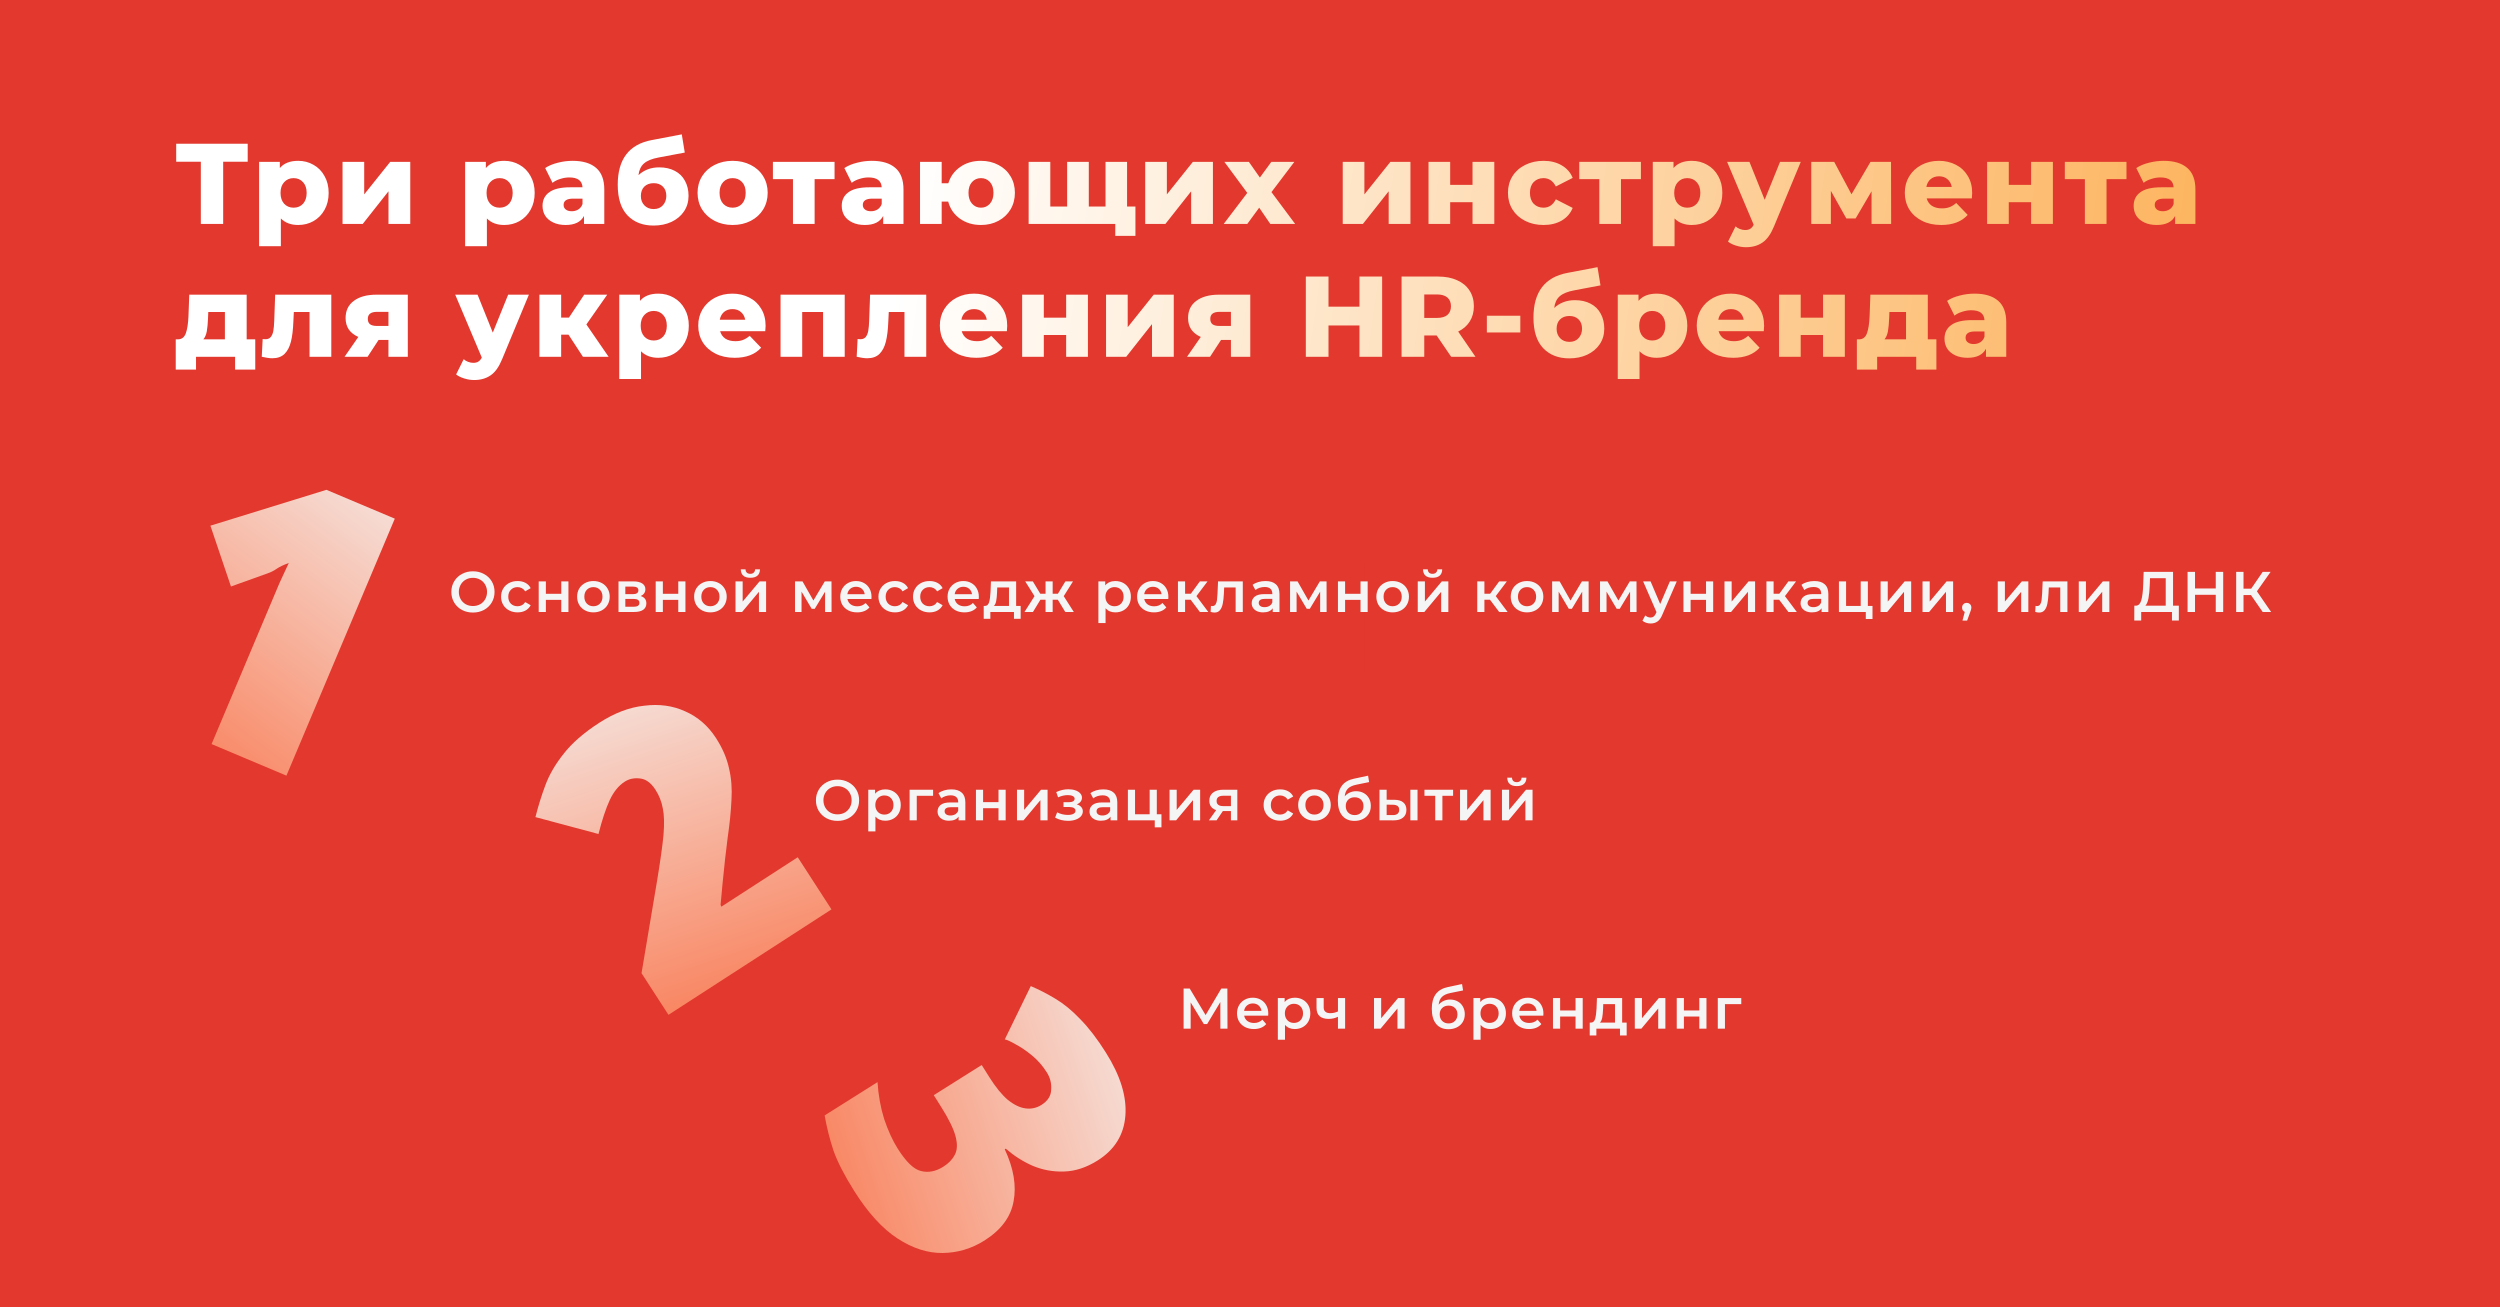 <?xml version="1.0" encoding="UTF-8"?> <svg xmlns="http://www.w3.org/2000/svg" width="960" height="502" viewBox="0 0 960 502" fill="none"><g clip-path="url(#clip0_40_223)"><rect width="960" height="502" fill="white"></rect><rect width="960" height="515" fill="#E2382D"></rect><rect width="435" height="107" transform="matrix(1 0 0 -1 525 479)" fill="#E2382D"></rect><rect x="524" y="216" width="98" height="42" fill="#E2382D"></rect><path d="M181.61 235.22C180.041 235.22 178.626 234.883 177.364 234.208C176.103 233.519 175.113 232.573 174.394 231.37C173.676 230.153 173.316 228.796 173.316 227.3C173.316 225.804 173.676 224.455 174.394 223.252C175.113 222.035 176.103 221.089 177.364 220.414C178.626 219.725 180.041 219.38 181.61 219.38C183.18 219.38 184.595 219.725 185.856 220.414C187.118 221.089 188.108 222.027 188.826 223.23C189.545 224.433 189.904 225.789 189.904 227.3C189.904 228.811 189.545 230.167 188.826 231.37C188.108 232.573 187.118 233.519 185.856 234.208C184.595 234.883 183.18 235.22 181.61 235.22ZM181.61 232.712C182.637 232.712 183.561 232.485 184.382 232.03C185.204 231.561 185.849 230.915 186.318 230.094C186.788 229.258 187.022 228.327 187.022 227.3C187.022 226.273 186.788 225.349 186.318 224.528C185.849 223.692 185.204 223.047 184.382 222.592C183.561 222.123 182.637 221.888 181.61 221.888C180.584 221.888 179.66 222.123 178.838 222.592C178.017 223.047 177.372 223.692 176.902 224.528C176.433 225.349 176.198 226.273 176.198 227.3C176.198 228.327 176.433 229.258 176.902 230.094C177.372 230.915 178.017 231.561 178.838 232.03C179.66 232.485 180.584 232.712 181.61 232.712ZM198.764 235.154C197.547 235.154 196.454 234.897 195.486 234.384C194.518 233.871 193.763 233.159 193.22 232.25C192.677 231.326 192.406 230.285 192.406 229.126C192.406 227.967 192.677 226.933 193.22 226.024C193.763 225.115 194.511 224.403 195.464 223.89C196.432 223.377 197.532 223.12 198.764 223.12C199.923 223.12 200.935 223.355 201.8 223.824C202.68 224.293 203.34 224.968 203.78 225.848L201.668 227.08C201.331 226.537 200.905 226.134 200.392 225.87C199.893 225.591 199.343 225.452 198.742 225.452C197.715 225.452 196.865 225.789 196.19 226.464C195.515 227.124 195.178 228.011 195.178 229.126C195.178 230.241 195.508 231.135 196.168 231.81C196.843 232.47 197.701 232.8 198.742 232.8C199.343 232.8 199.893 232.668 200.392 232.404C200.905 232.125 201.331 231.715 201.668 231.172L203.78 232.404C203.325 233.284 202.658 233.966 201.778 234.45C200.913 234.919 199.908 235.154 198.764 235.154ZM206.861 223.252H209.611V228.026H215.529V223.252H218.279V235H215.529V230.358H209.611V235H206.861V223.252ZM227.861 235.154C226.673 235.154 225.602 234.897 224.649 234.384C223.696 233.871 222.948 233.159 222.405 232.25C221.877 231.326 221.613 230.285 221.613 229.126C221.613 227.967 221.877 226.933 222.405 226.024C222.948 225.115 223.696 224.403 224.649 223.89C225.602 223.377 226.673 223.12 227.861 223.12C229.064 223.12 230.142 223.377 231.095 223.89C232.048 224.403 232.789 225.115 233.317 226.024C233.86 226.933 234.131 227.967 234.131 229.126C234.131 230.285 233.86 231.326 233.317 232.25C232.789 233.159 232.048 233.871 231.095 234.384C230.142 234.897 229.064 235.154 227.861 235.154ZM227.861 232.8C228.873 232.8 229.709 232.463 230.369 231.788C231.029 231.113 231.359 230.226 231.359 229.126C231.359 228.026 231.029 227.139 230.369 226.464C229.709 225.789 228.873 225.452 227.861 225.452C226.849 225.452 226.013 225.789 225.353 226.464C224.708 227.139 224.385 228.026 224.385 229.126C224.385 230.226 224.708 231.113 225.353 231.788C226.013 232.463 226.849 232.8 227.861 232.8ZM246.022 228.884C247.474 229.324 248.2 230.263 248.2 231.7C248.2 232.756 247.804 233.57 247.012 234.142C246.22 234.714 245.046 235 243.492 235H237.508V223.252H243.25C244.687 223.252 245.809 223.516 246.616 224.044C247.422 224.572 247.826 225.32 247.826 226.288C247.826 226.889 247.664 227.41 247.342 227.85C247.034 228.29 246.594 228.635 246.022 228.884ZM240.126 228.158H243.008C244.43 228.158 245.142 227.667 245.142 226.684C245.142 225.731 244.43 225.254 243.008 225.254H240.126V228.158ZM243.272 232.998C244.782 232.998 245.538 232.507 245.538 231.524C245.538 231.011 245.362 230.629 245.01 230.38C244.658 230.116 244.108 229.984 243.36 229.984H240.126V232.998H243.272ZM251.789 223.252H254.539V228.026H260.457V223.252H263.207V235H260.457V230.358H254.539V235H251.789V223.252ZM272.788 235.154C271.6 235.154 270.529 234.897 269.576 234.384C268.623 233.871 267.875 233.159 267.332 232.25C266.804 231.326 266.54 230.285 266.54 229.126C266.54 227.967 266.804 226.933 267.332 226.024C267.875 225.115 268.623 224.403 269.576 223.89C270.529 223.377 271.6 223.12 272.788 223.12C273.991 223.12 275.069 223.377 276.022 223.89C276.975 224.403 277.716 225.115 278.244 226.024C278.787 226.933 279.058 227.967 279.058 229.126C279.058 230.285 278.787 231.326 278.244 232.25C277.716 233.159 276.975 233.871 276.022 234.384C275.069 234.897 273.991 235.154 272.788 235.154ZM272.788 232.8C273.8 232.8 274.636 232.463 275.296 231.788C275.956 231.113 276.286 230.226 276.286 229.126C276.286 228.026 275.956 227.139 275.296 226.464C274.636 225.789 273.8 225.452 272.788 225.452C271.776 225.452 270.94 225.789 270.28 226.464C269.635 227.139 269.312 228.026 269.312 229.126C269.312 230.226 269.635 231.113 270.28 231.788C270.94 232.463 271.776 232.8 272.788 232.8ZM282.435 223.252H285.185V230.996L291.675 223.252H294.183V235H291.433V227.256L284.965 235H282.435V223.252ZM288.133 221.866C286.945 221.866 286.035 221.595 285.405 221.052C284.789 220.495 284.473 219.688 284.459 218.632H286.285C286.299 219.16 286.461 219.578 286.769 219.886C287.091 220.194 287.539 220.348 288.111 220.348C288.668 220.348 289.108 220.194 289.431 219.886C289.768 219.578 289.944 219.16 289.959 218.632H291.829C291.814 219.688 291.491 220.495 290.861 221.052C290.23 221.595 289.321 221.866 288.133 221.866ZM316.832 235V227.212L312.872 233.768H311.684L307.79 227.19V235H305.282V223.252H308.164L312.344 230.6L316.722 223.252H319.296L319.318 235H316.832ZM334.667 229.192C334.667 229.383 334.652 229.654 334.623 230.006H325.405C325.566 230.871 325.984 231.561 326.659 232.074C327.348 232.573 328.199 232.822 329.211 232.822C330.501 232.822 331.565 232.397 332.401 231.546L333.875 233.24C333.347 233.871 332.679 234.347 331.873 234.67C331.066 234.993 330.157 235.154 329.145 235.154C327.854 235.154 326.717 234.897 325.735 234.384C324.752 233.871 323.989 233.159 323.447 232.25C322.919 231.326 322.655 230.285 322.655 229.126C322.655 227.982 322.911 226.955 323.425 226.046C323.953 225.122 324.679 224.403 325.603 223.89C326.527 223.377 327.568 223.12 328.727 223.12C329.871 223.12 330.89 223.377 331.785 223.89C332.694 224.389 333.398 225.1 333.897 226.024C334.41 226.933 334.667 227.989 334.667 229.192ZM328.727 225.32C327.847 225.32 327.099 225.584 326.483 226.112C325.881 226.625 325.515 227.315 325.383 228.18H332.049C331.931 227.329 331.572 226.64 330.971 226.112C330.369 225.584 329.621 225.32 328.727 225.32ZM343.681 235.154C342.463 235.154 341.371 234.897 340.403 234.384C339.435 233.871 338.679 233.159 338.137 232.25C337.594 231.326 337.323 230.285 337.323 229.126C337.323 227.967 337.594 226.933 338.137 226.024C338.679 225.115 339.427 224.403 340.381 223.89C341.349 223.377 342.449 223.12 343.681 223.12C344.839 223.12 345.851 223.355 346.717 223.824C347.597 224.293 348.257 224.968 348.697 225.848L346.585 227.08C346.247 226.537 345.822 226.134 345.309 225.87C344.81 225.591 344.26 225.452 343.659 225.452C342.632 225.452 341.781 225.789 341.107 226.464C340.432 227.124 340.095 228.011 340.095 229.126C340.095 230.241 340.425 231.135 341.085 231.81C341.759 232.47 342.617 232.8 343.659 232.8C344.26 232.8 344.81 232.668 345.309 232.404C345.822 232.125 346.247 231.715 346.585 231.172L348.697 232.404C348.242 233.284 347.575 233.966 346.695 234.45C345.829 234.919 344.825 235.154 343.681 235.154ZM356.952 235.154C355.735 235.154 354.642 234.897 353.674 234.384C352.706 233.871 351.951 233.159 351.408 232.25C350.865 231.326 350.594 230.285 350.594 229.126C350.594 227.967 350.865 226.933 351.408 226.024C351.951 225.115 352.699 224.403 353.652 223.89C354.62 223.377 355.72 223.12 356.952 223.12C358.111 223.12 359.123 223.355 359.988 223.824C360.868 224.293 361.528 224.968 361.968 225.848L359.856 227.08C359.519 226.537 359.093 226.134 358.58 225.87C358.081 225.591 357.531 225.452 356.93 225.452C355.903 225.452 355.053 225.789 354.378 226.464C353.703 227.124 353.366 228.011 353.366 229.126C353.366 230.241 353.696 231.135 354.356 231.81C355.031 232.47 355.889 232.8 356.93 232.8C357.531 232.8 358.081 232.668 358.58 232.404C359.093 232.125 359.519 231.715 359.856 231.172L361.968 232.404C361.513 233.284 360.846 233.966 359.966 234.45C359.101 234.919 358.096 235.154 356.952 235.154ZM375.877 229.192C375.877 229.383 375.863 229.654 375.833 230.006H366.615C366.777 230.871 367.195 231.561 367.869 232.074C368.559 232.573 369.409 232.822 370.421 232.822C371.712 232.822 372.775 232.397 373.611 231.546L375.085 233.24C374.557 233.871 373.89 234.347 373.083 234.67C372.277 234.993 371.367 235.154 370.355 235.154C369.065 235.154 367.928 234.897 366.945 234.384C365.963 233.871 365.2 233.159 364.657 232.25C364.129 231.326 363.865 230.285 363.865 229.126C363.865 227.982 364.122 226.955 364.635 226.046C365.163 225.122 365.889 224.403 366.813 223.89C367.737 223.377 368.779 223.12 369.937 223.12C371.081 223.12 372.101 223.377 372.995 223.89C373.905 224.389 374.609 225.1 375.107 226.024C375.621 226.933 375.877 227.989 375.877 229.192ZM369.937 225.32C369.057 225.32 368.309 225.584 367.693 226.112C367.092 226.625 366.725 227.315 366.593 228.18H373.259C373.142 227.329 372.783 226.64 372.181 226.112C371.58 225.584 370.832 225.32 369.937 225.32ZM391.935 232.668V237.618H389.361V235H380.297V237.618H377.745V232.668H378.295C379.043 232.639 379.549 232.162 379.813 231.238C380.091 230.299 380.275 228.979 380.363 227.278L380.517 223.252H390.197V232.668H391.935ZM382.871 227.476C382.812 228.825 382.702 229.925 382.541 230.776C382.379 231.627 382.086 232.257 381.661 232.668H387.447V225.584H382.937L382.871 227.476ZM406.205 230.292H404.225V235H401.497V230.292H399.517L396.657 235H393.401L397.251 228.928L393.687 223.252H396.613L399.473 228.004H401.497V223.252H404.225V228.004H406.227L409.109 223.252H412.035L408.471 228.928L412.343 235H409.065L406.205 230.292ZM428.299 223.12C429.443 223.12 430.462 223.369 431.357 223.868C432.266 224.367 432.977 225.071 433.491 225.98C434.004 226.889 434.261 227.938 434.261 229.126C434.261 230.314 434.004 231.37 433.491 232.294C432.977 233.203 432.266 233.907 431.357 234.406C430.462 234.905 429.443 235.154 428.299 235.154C426.715 235.154 425.461 234.626 424.537 233.57V239.268H421.787V223.252H424.405V224.792C424.859 224.235 425.417 223.817 426.077 223.538C426.751 223.259 427.492 223.12 428.299 223.12ZM427.991 232.8C429.003 232.8 429.831 232.463 430.477 231.788C431.137 231.113 431.467 230.226 431.467 229.126C431.467 228.026 431.137 227.139 430.477 226.464C429.831 225.789 429.003 225.452 427.991 225.452C427.331 225.452 426.737 225.606 426.209 225.914C425.681 226.207 425.263 226.633 424.955 227.19C424.647 227.747 424.493 228.393 424.493 229.126C424.493 229.859 424.647 230.505 424.955 231.062C425.263 231.619 425.681 232.052 426.209 232.36C426.737 232.653 427.331 232.8 427.991 232.8ZM448.658 229.192C448.658 229.383 448.643 229.654 448.614 230.006H439.396C439.557 230.871 439.975 231.561 440.65 232.074C441.339 232.573 442.19 232.822 443.202 232.822C444.492 232.822 445.556 232.397 446.392 231.546L447.866 233.24C447.338 233.871 446.67 234.347 445.864 234.67C445.057 234.993 444.148 235.154 443.136 235.154C441.845 235.154 440.708 234.897 439.726 234.384C438.743 233.871 437.98 233.159 437.438 232.25C436.91 231.326 436.646 230.285 436.646 229.126C436.646 227.982 436.902 226.955 437.416 226.046C437.944 225.122 438.67 224.403 439.594 223.89C440.518 223.377 441.559 223.12 442.718 223.12C443.862 223.12 444.881 223.377 445.776 223.89C446.685 224.389 447.389 225.1 447.888 226.024C448.401 226.933 448.658 227.989 448.658 229.192ZM442.718 225.32C441.838 225.32 441.09 225.584 440.474 226.112C439.872 226.625 439.506 227.315 439.374 228.18H446.04C445.922 227.329 445.563 226.64 444.962 226.112C444.36 225.584 443.612 225.32 442.718 225.32ZM457.21 230.292H455.076V235H452.326V223.252H455.076V228.004H457.276L460.752 223.252H463.7L459.432 228.906L463.986 235H460.752L457.21 230.292ZM477.233 223.252V235H474.483V225.584H470.083L469.973 227.916C469.9 229.471 469.753 230.776 469.533 231.832C469.328 232.873 468.968 233.702 468.455 234.318C467.956 234.919 467.267 235.22 466.387 235.22C465.976 235.22 465.47 235.139 464.869 234.978L465.001 232.668C465.206 232.712 465.382 232.734 465.529 232.734C466.086 232.734 466.504 232.514 466.783 232.074C467.062 231.619 467.238 231.084 467.311 230.468C467.399 229.837 467.472 228.943 467.531 227.784L467.729 223.252H477.233ZM485.975 223.12C487.705 223.12 489.025 223.538 489.935 224.374C490.859 225.195 491.321 226.442 491.321 228.114V235H488.725V233.57C488.387 234.083 487.903 234.479 487.273 234.758C486.657 235.022 485.909 235.154 485.029 235.154C484.149 235.154 483.379 235.007 482.719 234.714C482.059 234.406 481.545 233.988 481.179 233.46C480.827 232.917 480.651 232.309 480.651 231.634C480.651 230.578 481.039 229.735 481.817 229.104C482.609 228.459 483.848 228.136 485.535 228.136H488.571V227.96C488.571 227.139 488.321 226.508 487.823 226.068C487.339 225.628 486.613 225.408 485.645 225.408C484.985 225.408 484.332 225.511 483.687 225.716C483.056 225.921 482.521 226.207 482.081 226.574L481.003 224.572C481.619 224.103 482.359 223.743 483.225 223.494C484.09 223.245 485.007 223.12 485.975 223.12ZM485.601 233.152C486.29 233.152 486.899 232.998 487.427 232.69C487.969 232.367 488.351 231.913 488.571 231.326V229.962H485.733C484.149 229.962 483.357 230.483 483.357 231.524C483.357 232.023 483.555 232.419 483.951 232.712C484.347 233.005 484.897 233.152 485.601 233.152ZM506.934 235V227.212L502.974 233.768H501.786L497.892 227.19V235H495.384V223.252H498.266L502.446 230.6L506.824 223.252H509.398L509.42 235H506.934ZM513.768 223.252H516.518V228.026H522.436V223.252H525.186V235H522.436V230.358H516.518V235H513.768V223.252ZM534.768 235.154C533.58 235.154 532.509 234.897 531.556 234.384C530.602 233.871 529.854 233.159 529.312 232.25C528.784 231.326 528.52 230.285 528.52 229.126C528.52 227.967 528.784 226.933 529.312 226.024C529.854 225.115 530.602 224.403 531.556 223.89C532.509 223.377 533.58 223.12 534.768 223.12C535.97 223.12 537.048 223.377 538.002 223.89C538.955 224.403 539.696 225.115 540.224 226.024C540.766 226.933 541.038 227.967 541.038 229.126C541.038 230.285 540.766 231.326 540.224 232.25C539.696 233.159 538.955 233.871 538.002 234.384C537.048 234.897 535.97 235.154 534.768 235.154ZM534.768 232.8C535.78 232.8 536.616 232.463 537.276 231.788C537.936 231.113 538.266 230.226 538.266 229.126C538.266 228.026 537.936 227.139 537.276 226.464C536.616 225.789 535.78 225.452 534.768 225.452C533.756 225.452 532.92 225.789 532.26 226.464C531.614 227.139 531.292 228.026 531.292 229.126C531.292 230.226 531.614 231.113 532.26 231.788C532.92 232.463 533.756 232.8 534.768 232.8ZM544.414 223.252H547.164V230.996L553.654 223.252H556.162V235H553.412V227.256L546.944 235H544.414V223.252ZM550.112 221.866C548.924 221.866 548.015 221.595 547.384 221.052C546.768 220.495 546.453 219.688 546.438 218.632H548.264C548.279 219.16 548.44 219.578 548.748 219.886C549.071 220.194 549.518 220.348 550.09 220.348C550.648 220.348 551.088 220.194 551.41 219.886C551.748 219.578 551.924 219.16 551.938 218.632H553.808C553.794 219.688 553.471 220.495 552.84 221.052C552.21 221.595 551.3 221.866 550.112 221.866ZM572.146 230.292H570.012V235H567.262V223.252H570.012V228.004H572.212L575.688 223.252H578.636L574.368 228.906L578.922 235H575.688L572.146 230.292ZM586.371 235.154C585.183 235.154 584.112 234.897 583.159 234.384C582.205 233.871 581.457 233.159 580.915 232.25C580.387 231.326 580.123 230.285 580.123 229.126C580.123 227.967 580.387 226.933 580.915 226.024C581.457 225.115 582.205 224.403 583.159 223.89C584.112 223.377 585.183 223.12 586.371 223.12C587.573 223.12 588.651 223.377 589.605 223.89C590.558 224.403 591.299 225.115 591.827 226.024C592.369 226.933 592.641 227.967 592.641 229.126C592.641 230.285 592.369 231.326 591.827 232.25C591.299 233.159 590.558 233.871 589.605 234.384C588.651 234.897 587.573 235.154 586.371 235.154ZM586.371 232.8C587.383 232.8 588.219 232.463 588.879 231.788C589.539 231.113 589.869 230.226 589.869 229.126C589.869 228.026 589.539 227.139 588.879 226.464C588.219 225.789 587.383 225.452 586.371 225.452C585.359 225.452 584.523 225.789 583.863 226.464C583.217 227.139 582.895 228.026 582.895 229.126C582.895 230.226 583.217 231.113 583.863 231.788C584.523 232.463 585.359 232.8 586.371 232.8ZM607.567 235V227.212L603.607 233.768H602.419L598.525 227.19V235H596.017V223.252H598.899L603.079 230.6L607.457 223.252H610.031L610.053 235H607.567ZM625.952 235V227.212L621.992 233.768H620.804L616.91 227.19V235H614.402V223.252H617.284L621.464 230.6L625.842 223.252H628.416L628.438 235H625.952ZM643.875 223.252L638.375 235.946C637.861 237.222 637.238 238.117 636.505 238.63C635.771 239.158 634.884 239.422 633.843 239.422C633.256 239.422 632.677 239.327 632.105 239.136C631.533 238.945 631.063 238.681 630.697 238.344L631.797 236.32C632.061 236.569 632.369 236.767 632.721 236.914C633.087 237.061 633.454 237.134 633.821 237.134C634.305 237.134 634.701 237.009 635.009 236.76C635.331 236.511 635.625 236.093 635.889 235.506L636.087 235.044L630.961 223.252H633.821L637.517 231.942L641.235 223.252H643.875ZM646.445 223.252H649.195V228.026H655.113V223.252H657.863V235H655.113V230.358H649.195V235H646.445V223.252ZM662.208 223.252H664.958V230.996L671.448 223.252H673.956V235H671.206V227.256L664.738 235H662.208V223.252ZM683.199 230.292H681.065V235H678.315V223.252H681.065V228.004H683.265L686.741 223.252H689.689L685.421 228.906L689.975 235H686.741L683.199 230.292ZM696.738 223.12C698.469 223.12 699.789 223.538 700.698 224.374C701.622 225.195 702.084 226.442 702.084 228.114V235H699.488V233.57C699.151 234.083 698.667 234.479 698.036 234.758C697.42 235.022 696.672 235.154 695.792 235.154C694.912 235.154 694.142 235.007 693.482 234.714C692.822 234.406 692.309 233.988 691.942 233.46C691.59 232.917 691.414 232.309 691.414 231.634C691.414 230.578 691.803 229.735 692.58 229.104C693.372 228.459 694.611 228.136 696.298 228.136H699.334V227.96C699.334 227.139 699.085 226.508 698.586 226.068C698.102 225.628 697.376 225.408 696.408 225.408C695.748 225.408 695.095 225.511 694.45 225.716C693.819 225.921 693.284 226.207 692.844 226.574L691.766 224.572C692.382 224.103 693.123 223.743 693.988 223.494C694.853 223.245 695.77 223.12 696.738 223.12ZM696.364 233.152C697.053 233.152 697.662 232.998 698.19 232.69C698.733 232.367 699.114 231.913 699.334 231.326V229.962H696.496C694.912 229.962 694.12 230.483 694.12 231.524C694.12 232.023 694.318 232.419 694.714 232.712C695.11 233.005 695.66 233.152 696.364 233.152ZM719.039 232.668V237.706H716.465V235H706.147V223.252H708.897V232.668H714.507V223.252H717.257V232.668H719.039ZM722.147 223.252H724.897V230.996L731.387 223.252H733.895V235H731.145V227.256L724.677 235H722.147V223.252ZM738.254 223.252H741.004V230.996L747.494 223.252H750.002V235H747.252V227.256L740.784 235H738.254V223.252ZM755.219 231.502C755.733 231.502 756.158 231.671 756.495 232.008C756.833 232.345 757.001 232.785 757.001 233.328C757.001 233.563 756.965 233.812 756.891 234.076C756.833 234.325 756.701 234.707 756.495 235.22L755.373 238.322H753.591L754.471 234.956C754.149 234.824 753.892 234.619 753.701 234.34C753.525 234.047 753.437 233.709 753.437 233.328C753.437 232.785 753.606 232.345 753.943 232.008C754.281 231.671 754.706 231.502 755.219 231.502ZM767.133 223.252H769.883V230.996L776.373 223.252H778.881V235H776.131V227.256L769.663 235H767.133V223.252ZM793.888 223.252V235H791.138V225.584H786.738L786.628 227.916C786.555 229.471 786.408 230.776 786.188 231.832C785.983 232.873 785.623 233.702 785.11 234.318C784.611 234.919 783.922 235.22 783.042 235.22C782.631 235.22 782.125 235.139 781.524 234.978L781.656 232.668C781.861 232.712 782.037 232.734 782.184 232.734C782.741 232.734 783.159 232.514 783.438 232.074C783.717 231.619 783.893 231.084 783.966 230.468C784.054 229.837 784.127 228.943 784.186 227.784L784.384 223.252H793.888ZM798.251 223.252H801.001V230.996L807.491 223.252H809.999V235H807.249V227.256L800.781 235H798.251V223.252ZM836.675 232.58V238.278H834.035V235H822.221V238.278H819.559L819.581 232.58H820.241C821.209 232.536 821.883 231.825 822.265 230.446C822.661 229.053 822.903 227.065 822.991 224.484L823.167 219.6H834.453V232.58H836.675ZM825.499 224.748C825.425 226.743 825.264 228.407 825.015 229.742C824.765 231.062 824.369 232.008 823.827 232.58H831.637V222.02H825.609L825.499 224.748ZM853.712 219.6V235H850.852V228.4H842.888V235H840.028V219.6H842.888V225.958H850.852V219.6H853.712ZM864.368 228.51H861.508V235H858.692V219.6H861.508V226.046H864.456L868.878 219.6H871.914L866.656 227.058L872.112 235H868.878L864.368 228.51Z" fill="#F5F5F5"></path><path d="M321.61 315.22C320.041 315.22 318.626 314.883 317.364 314.208C316.103 313.519 315.113 312.573 314.394 311.37C313.676 310.153 313.316 308.796 313.316 307.3C313.316 305.804 313.676 304.455 314.394 303.252C315.113 302.035 316.103 301.089 317.364 300.414C318.626 299.725 320.041 299.38 321.61 299.38C323.18 299.38 324.595 299.725 325.856 300.414C327.118 301.089 328.108 302.027 328.826 303.23C329.545 304.433 329.904 305.789 329.904 307.3C329.904 308.811 329.545 310.167 328.826 311.37C328.108 312.573 327.118 313.519 325.856 314.208C324.595 314.883 323.18 315.22 321.61 315.22ZM321.61 312.712C322.637 312.712 323.561 312.485 324.382 312.03C325.204 311.561 325.849 310.915 326.318 310.094C326.788 309.258 327.022 308.327 327.022 307.3C327.022 306.273 326.788 305.349 326.318 304.528C325.849 303.692 325.204 303.047 324.382 302.592C323.561 302.123 322.637 301.888 321.61 301.888C320.584 301.888 319.66 302.123 318.838 302.592C318.017 303.047 317.372 303.692 316.902 304.528C316.433 305.349 316.198 306.273 316.198 307.3C316.198 308.327 316.433 309.258 316.902 310.094C317.372 310.915 318.017 311.561 318.838 312.03C319.66 312.485 320.584 312.712 321.61 312.712ZM339.93 303.12C341.074 303.12 342.093 303.369 342.988 303.868C343.897 304.367 344.609 305.071 345.122 305.98C345.635 306.889 345.892 307.938 345.892 309.126C345.892 310.314 345.635 311.37 345.122 312.294C344.609 313.203 343.897 313.907 342.988 314.406C342.093 314.905 341.074 315.154 339.93 315.154C338.346 315.154 337.092 314.626 336.168 313.57V319.268H333.418V303.252H336.036V304.792C336.491 304.235 337.048 303.817 337.708 303.538C338.383 303.259 339.123 303.12 339.93 303.12ZM339.622 312.8C340.634 312.8 341.463 312.463 342.108 311.788C342.768 311.113 343.098 310.226 343.098 309.126C343.098 308.026 342.768 307.139 342.108 306.464C341.463 305.789 340.634 305.452 339.622 305.452C338.962 305.452 338.368 305.606 337.84 305.914C337.312 306.207 336.894 306.633 336.586 307.19C336.278 307.747 336.124 308.393 336.124 309.126C336.124 309.859 336.278 310.505 336.586 311.062C336.894 311.619 337.312 312.052 337.84 312.36C338.368 312.653 338.962 312.8 339.622 312.8ZM358.309 305.584H352.039V315H349.289V303.252H358.309V305.584ZM365.349 303.12C367.079 303.12 368.399 303.538 369.309 304.374C370.233 305.195 370.695 306.442 370.695 308.114V315H368.099V313.57C367.761 314.083 367.277 314.479 366.647 314.758C366.031 315.022 365.283 315.154 364.403 315.154C363.523 315.154 362.753 315.007 362.093 314.714C361.433 314.406 360.919 313.988 360.553 313.46C360.201 312.917 360.025 312.309 360.025 311.634C360.025 310.578 360.413 309.735 361.191 309.104C361.983 308.459 363.222 308.136 364.909 308.136H367.945V307.96C367.945 307.139 367.695 306.508 367.197 306.068C366.713 305.628 365.987 305.408 365.019 305.408C364.359 305.408 363.706 305.511 363.061 305.716C362.43 305.921 361.895 306.207 361.455 306.574L360.377 304.572C360.993 304.103 361.733 303.743 362.599 303.494C363.464 303.245 364.381 303.12 365.349 303.12ZM364.975 313.152C365.664 313.152 366.273 312.998 366.801 312.69C367.343 312.367 367.725 311.913 367.945 311.326V309.962H365.107C363.523 309.962 362.731 310.483 362.731 311.524C362.731 312.023 362.929 312.419 363.325 312.712C363.721 313.005 364.271 313.152 364.975 313.152ZM374.758 303.252H377.508V308.026H383.426V303.252H386.176V315H383.426V310.358H377.508V315H374.758V303.252ZM390.521 303.252H393.271V310.996L399.761 303.252H402.269V315H399.519V307.256L393.051 315H390.521V303.252ZM413.496 308.884C414.229 309.089 414.794 309.427 415.19 309.896C415.601 310.351 415.806 310.901 415.806 311.546C415.806 312.265 415.564 312.903 415.08 313.46C414.596 314.003 413.929 314.428 413.078 314.736C412.227 315.044 411.259 315.198 410.174 315.198C409.265 315.198 408.377 315.095 407.512 314.89C406.647 314.67 405.862 314.362 405.158 313.966L405.95 311.92C406.522 312.243 407.167 312.492 407.886 312.668C408.605 312.844 409.323 312.932 410.042 312.932C410.966 312.932 411.685 312.793 412.198 312.514C412.726 312.221 412.99 311.825 412.99 311.326C412.99 310.871 412.785 310.519 412.374 310.27C411.978 310.021 411.413 309.896 410.68 309.896H408.392V308.048H410.46C411.149 308.048 411.685 307.931 412.066 307.696C412.462 307.461 412.66 307.131 412.66 306.706C412.66 306.281 412.425 305.943 411.956 305.694C411.487 305.445 410.841 305.32 410.02 305.32C408.847 305.32 407.607 305.606 406.302 306.178L405.598 304.154C407.138 303.435 408.693 303.076 410.262 303.076C411.259 303.076 412.154 303.215 412.946 303.494C413.738 303.758 414.354 304.139 414.794 304.638C415.249 305.122 415.476 305.679 415.476 306.31C415.476 306.882 415.3 307.395 414.948 307.85C414.596 308.29 414.112 308.635 413.496 308.884ZM423.698 303.12C425.428 303.12 426.748 303.538 427.658 304.374C428.582 305.195 429.044 306.442 429.044 308.114V315H426.448V313.57C426.11 314.083 425.626 314.479 424.996 314.758C424.38 315.022 423.632 315.154 422.752 315.154C421.872 315.154 421.102 315.007 420.442 314.714C419.782 314.406 419.268 313.988 418.902 313.46C418.55 312.917 418.374 312.309 418.374 311.634C418.374 310.578 418.762 309.735 419.54 309.104C420.332 308.459 421.571 308.136 423.258 308.136H426.294V307.96C426.294 307.139 426.044 306.508 425.546 306.068C425.062 305.628 424.336 305.408 423.368 305.408C422.708 305.408 422.055 305.511 421.41 305.716C420.779 305.921 420.244 306.207 419.804 306.574L418.726 304.572C419.342 304.103 420.082 303.743 420.948 303.494C421.813 303.245 422.73 303.12 423.698 303.12ZM423.324 313.152C424.013 313.152 424.622 312.998 425.15 312.69C425.692 312.367 426.074 311.913 426.294 311.326V309.962H423.456C421.872 309.962 421.08 310.483 421.08 311.524C421.08 312.023 421.278 312.419 421.674 312.712C422.07 313.005 422.62 313.152 423.324 313.152ZM445.999 312.668V317.706H443.425V315H433.107V303.252H435.857V312.668H441.467V303.252H444.217V312.668H445.999ZM449.106 303.252H451.856V310.996L458.346 303.252H460.854V315H458.104V307.256L451.636 315H449.106V303.252ZM475.136 303.252V315H472.672V311.458H469.57L467.172 315H464.224L466.996 311.084C466.145 310.791 465.492 310.343 465.038 309.742C464.598 309.126 464.378 308.371 464.378 307.476C464.378 306.127 464.854 305.085 465.808 304.352C466.761 303.619 468.074 303.252 469.746 303.252H475.136ZM469.834 305.562C468.059 305.562 467.172 306.229 467.172 307.564C467.172 308.884 468.03 309.544 469.746 309.544H472.672V305.562H469.834ZM491.581 315.154C490.363 315.154 489.271 314.897 488.303 314.384C487.335 313.871 486.579 313.159 486.037 312.25C485.494 311.326 485.223 310.285 485.223 309.126C485.223 307.967 485.494 306.933 486.037 306.024C486.579 305.115 487.327 304.403 488.281 303.89C489.249 303.377 490.349 303.12 491.581 303.12C492.739 303.12 493.751 303.355 494.617 303.824C495.497 304.293 496.157 304.968 496.597 305.848L494.485 307.08C494.147 306.537 493.722 306.134 493.209 305.87C492.71 305.591 492.16 305.452 491.559 305.452C490.532 305.452 489.681 305.789 489.007 306.464C488.332 307.124 487.995 308.011 487.995 309.126C487.995 310.241 488.325 311.135 488.985 311.81C489.659 312.47 490.517 312.8 491.559 312.8C492.16 312.8 492.71 312.668 493.209 312.404C493.722 312.125 494.147 311.715 494.485 311.172L496.597 312.404C496.142 313.284 495.475 313.966 494.595 314.45C493.729 314.919 492.725 315.154 491.581 315.154ZM504.742 315.154C503.554 315.154 502.483 314.897 501.53 314.384C500.577 313.871 499.829 313.159 499.286 312.25C498.758 311.326 498.494 310.285 498.494 309.126C498.494 307.967 498.758 306.933 499.286 306.024C499.829 305.115 500.577 304.403 501.53 303.89C502.483 303.377 503.554 303.12 504.742 303.12C505.945 303.12 507.023 303.377 507.976 303.89C508.929 304.403 509.67 305.115 510.198 306.024C510.741 306.933 511.012 307.967 511.012 309.126C511.012 310.285 510.741 311.326 510.198 312.25C509.67 313.159 508.929 313.871 507.976 314.384C507.023 314.897 505.945 315.154 504.742 315.154ZM504.742 312.8C505.754 312.8 506.59 312.463 507.25 311.788C507.91 311.113 508.24 310.226 508.24 309.126C508.24 308.026 507.91 307.139 507.25 306.464C506.59 305.789 505.754 305.452 504.742 305.452C503.73 305.452 502.894 305.789 502.234 306.464C501.589 307.139 501.266 308.026 501.266 309.126C501.266 310.226 501.589 311.113 502.234 311.788C502.894 312.463 503.73 312.8 504.742 312.8ZM520.747 303.824C521.861 303.824 522.844 304.066 523.695 304.55C524.545 305.019 525.205 305.679 525.675 306.53C526.159 307.381 526.401 308.356 526.401 309.456C526.401 310.585 526.137 311.59 525.609 312.47C525.081 313.335 524.34 314.01 523.387 314.494C522.433 314.978 521.348 315.22 520.131 315.22C518.092 315.22 516.515 314.545 515.401 313.196C514.286 311.847 513.729 309.903 513.729 307.366C513.729 305.005 514.235 303.135 515.247 301.756C516.259 300.377 517.806 299.468 519.889 299.028L525.345 297.862L525.741 300.326L520.791 301.338C519.368 301.631 518.305 302.13 517.601 302.834C516.897 303.538 516.486 304.528 516.369 305.804C516.897 305.173 517.535 304.689 518.283 304.352C519.031 304 519.852 303.824 520.747 303.824ZM520.197 312.998C521.209 312.998 522.023 312.675 522.639 312.03C523.269 311.37 523.585 310.534 523.585 309.522C523.585 308.51 523.269 307.696 522.639 307.08C522.023 306.464 521.209 306.156 520.197 306.156C519.17 306.156 518.341 306.464 517.711 307.08C517.08 307.696 516.765 308.51 516.765 309.522C516.765 310.549 517.08 311.385 517.711 312.03C518.356 312.675 519.185 312.998 520.197 312.998ZM535.443 307.124C536.939 307.124 538.083 307.461 538.875 308.136C539.667 308.811 540.063 309.764 540.063 310.996C540.063 312.287 539.623 313.284 538.743 313.988C537.877 314.692 536.645 315.037 535.047 315.022L529.723 315V303.252H532.473V307.102L535.443 307.124ZM541.581 303.252H544.331V315H541.581V303.252ZM534.805 312.998C535.611 313.013 536.227 312.844 536.653 312.492C537.078 312.14 537.291 311.627 537.291 310.952C537.291 310.292 537.085 309.808 536.675 309.5C536.264 309.192 535.641 309.031 534.805 309.016L532.473 308.994V312.976L534.805 312.998ZM557.993 305.584H553.879V315H551.129V305.584H546.993V303.252H557.993V305.584ZM560.648 303.252H563.398V310.996L569.888 303.252H572.396V315H569.646V307.256L563.178 315H560.648V303.252ZM576.755 303.252H579.505V310.996L585.995 303.252H588.503V315H585.753V307.256L579.285 315H576.755V303.252ZM582.453 301.866C581.265 301.866 580.356 301.595 579.725 301.052C579.109 300.495 578.794 299.688 578.779 298.632H580.605C580.62 299.16 580.781 299.578 581.089 299.886C581.412 300.194 581.859 300.348 582.431 300.348C582.989 300.348 583.429 300.194 583.751 299.886C584.089 299.578 584.265 299.16 584.279 298.632H586.149C586.135 299.688 585.812 300.495 585.181 301.052C584.551 301.595 583.641 301.866 582.453 301.866Z" fill="#F5F5F5"></path><g filter="url(#filter0_f_40_223)"><path d="M109.986 297.849L81.238 285.726L101.814 236.937C102.202 236.015 102.902 234.357 103.912 231.961C104.923 229.565 106.049 226.893 107.293 223.945C108.629 221.035 109.828 218.448 110.892 216.183C108.835 216.944 107.27 217.695 106.197 218.436C105.125 219.178 104.019 219.742 102.879 220.13L88.687 225.215L80.792 201.861L125.344 188.091L151.604 199.166L109.986 297.849Z" fill="url(#paint0_linear_40_223)"></path></g><g filter="url(#filter1_f_40_223)"><path d="M319.288 349.206L256.692 389.696L246.345 373.701L252.284 338.418C253.525 330.946 254.356 325.049 254.776 320.728C255.142 316.323 255.051 312.868 254.504 310.364C254.04 307.806 253.102 305.435 251.69 303.252C249.952 300.565 247.947 299.123 245.675 298.925C243.487 298.673 241.554 299.09 239.874 300.176C237.523 301.697 235.604 304.07 234.117 307.294C232.63 310.519 231.197 314.84 229.819 320.258L205.61 313.765C206.638 309.646 207.916 305.545 209.442 301.461C210.969 297.376 213.313 293.359 216.474 289.409C219.665 285.32 224.199 281.375 230.077 277.573C235.955 273.771 241.74 271.577 247.435 270.99C253.159 270.265 258.391 270.989 263.132 273.163C267.957 275.282 271.89 278.693 274.931 283.395C277.43 287.257 279.096 291.122 279.93 294.989C280.848 298.802 281.166 302.884 280.884 307.234C280.686 311.531 280.203 316.309 279.437 321.569C278.755 326.774 278.09 332.742 277.442 339.473L276.707 347.452L276.989 348.163L306.334 329.181L319.288 349.206Z" fill="url(#paint1_linear_40_223)"></path></g><path d="M468.628 395L468.606 384.792L463.546 393.24H462.27L457.21 384.924V395H454.504V379.6H456.858L462.952 389.786L468.98 379.6H471.312L471.356 395H468.628ZM487.018 389.192C487.018 389.383 487.003 389.654 486.974 390.006H477.756C477.917 390.871 478.335 391.561 479.01 392.074C479.699 392.573 480.55 392.822 481.562 392.822C482.852 392.822 483.916 392.397 484.752 391.546L486.226 393.24C485.698 393.871 485.03 394.347 484.224 394.67C483.417 394.993 482.508 395.154 481.496 395.154C480.205 395.154 479.068 394.897 478.086 394.384C477.103 393.871 476.34 393.159 475.798 392.25C475.27 391.326 475.006 390.285 475.006 389.126C475.006 387.982 475.262 386.955 475.776 386.046C476.304 385.122 477.03 384.403 477.954 383.89C478.878 383.377 479.919 383.12 481.078 383.12C482.222 383.12 483.241 383.377 484.136 383.89C485.045 384.389 485.749 385.1 486.248 386.024C486.761 386.933 487.018 387.989 487.018 389.192ZM481.078 385.32C480.198 385.32 479.45 385.584 478.834 386.112C478.232 386.625 477.866 387.315 477.734 388.18H484.4C484.282 387.329 483.923 386.64 483.322 386.112C482.72 385.584 481.972 385.32 481.078 385.32ZM497.198 383.12C498.342 383.12 499.361 383.369 500.256 383.868C501.165 384.367 501.876 385.071 502.39 385.98C502.903 386.889 503.16 387.938 503.16 389.126C503.16 390.314 502.903 391.37 502.39 392.294C501.876 393.203 501.165 393.907 500.256 394.406C499.361 394.905 498.342 395.154 497.198 395.154C495.614 395.154 494.36 394.626 493.436 393.57V399.268H490.686V383.252H493.304V384.792C493.758 384.235 494.316 383.817 494.976 383.538C495.65 383.259 496.391 383.12 497.198 383.12ZM496.89 392.8C497.902 392.8 498.73 392.463 499.376 391.788C500.036 391.113 500.366 390.226 500.366 389.126C500.366 388.026 500.036 387.139 499.376 386.464C498.73 385.789 497.902 385.452 496.89 385.452C496.23 385.452 495.636 385.606 495.108 385.914C494.58 386.207 494.162 386.633 493.854 387.19C493.546 387.747 493.392 388.393 493.392 389.126C493.392 389.859 493.546 390.505 493.854 391.062C494.162 391.619 494.58 392.052 495.108 392.36C495.636 392.653 496.23 392.8 496.89 392.8ZM516.523 383.252V395H513.773V390.446C512.643 390.989 511.463 391.26 510.231 391.26C508.72 391.26 507.561 390.915 506.755 390.226C505.948 389.522 505.545 388.451 505.545 387.014V383.252H508.295V386.838C508.295 387.586 508.515 388.143 508.955 388.51C509.395 388.877 510.018 389.06 510.825 389.06C511.851 389.06 512.834 388.84 513.773 388.4V383.252H516.523ZM527.621 383.252H530.371V390.996L536.861 383.252H539.369V395H536.619V387.256L530.151 395H527.621V383.252ZM556.826 383.824C557.941 383.824 558.923 384.066 559.774 384.55C560.625 385.019 561.285 385.679 561.754 386.53C562.238 387.381 562.48 388.356 562.48 389.456C562.48 390.585 562.216 391.59 561.688 392.47C561.16 393.335 560.419 394.01 559.466 394.494C558.513 394.978 557.427 395.22 556.21 395.22C554.171 395.22 552.595 394.545 551.48 393.196C550.365 391.847 549.808 389.903 549.808 387.366C549.808 385.005 550.314 383.135 551.326 381.756C552.338 380.377 553.885 379.468 555.968 379.028L561.424 377.862L561.82 380.326L556.87 381.338C555.447 381.631 554.384 382.13 553.68 382.834C552.976 383.538 552.565 384.528 552.448 385.804C552.976 385.173 553.614 384.689 554.362 384.352C555.11 384 555.931 383.824 556.826 383.824ZM556.276 392.998C557.288 392.998 558.102 392.675 558.718 392.03C559.349 391.37 559.664 390.534 559.664 389.522C559.664 388.51 559.349 387.696 558.718 387.08C558.102 386.464 557.288 386.156 556.276 386.156C555.249 386.156 554.421 386.464 553.79 387.08C553.159 387.696 552.844 388.51 552.844 389.522C552.844 390.549 553.159 391.385 553.79 392.03C554.435 392.675 555.264 392.998 556.276 392.998ZM572.314 383.12C573.458 383.12 574.477 383.369 575.372 383.868C576.281 384.367 576.992 385.071 577.506 385.98C578.019 386.889 578.276 387.938 578.276 389.126C578.276 390.314 578.019 391.37 577.506 392.294C576.992 393.203 576.281 393.907 575.372 394.406C574.477 394.905 573.458 395.154 572.314 395.154C570.73 395.154 569.476 394.626 568.552 393.57V399.268H565.802V383.252H568.42V384.792C568.874 384.235 569.432 383.817 570.092 383.538C570.766 383.259 571.507 383.12 572.314 383.12ZM572.006 392.8C573.018 392.8 573.846 392.463 574.492 391.788C575.152 391.113 575.482 390.226 575.482 389.126C575.482 388.026 575.152 387.139 574.492 386.464C573.846 385.789 573.018 385.452 572.006 385.452C571.346 385.452 570.752 385.606 570.224 385.914C569.696 386.207 569.278 386.633 568.97 387.19C568.662 387.747 568.508 388.393 568.508 389.126C568.508 389.859 568.662 390.505 568.97 391.062C569.278 391.619 569.696 392.052 570.224 392.36C570.752 392.653 571.346 392.8 572.006 392.8ZM592.673 389.192C592.673 389.383 592.658 389.654 592.629 390.006H583.411C583.572 390.871 583.99 391.561 584.665 392.074C585.354 392.573 586.205 392.822 587.217 392.822C588.507 392.822 589.571 392.397 590.407 391.546L591.881 393.24C591.353 393.871 590.685 394.347 589.879 394.67C589.072 394.993 588.163 395.154 587.151 395.154C585.86 395.154 584.723 394.897 583.741 394.384C582.758 393.871 581.995 393.159 581.453 392.25C580.925 391.326 580.661 390.285 580.661 389.126C580.661 387.982 580.917 386.955 581.431 386.046C581.959 385.122 582.685 384.403 583.609 383.89C584.533 383.377 585.574 383.12 586.733 383.12C587.877 383.12 588.896 383.377 589.791 383.89C590.7 384.389 591.404 385.1 591.903 386.024C592.416 386.933 592.673 387.989 592.673 389.192ZM586.733 385.32C585.853 385.32 585.105 385.584 584.489 386.112C583.887 386.625 583.521 387.315 583.389 388.18H590.055C589.937 387.329 589.578 386.64 588.977 386.112C588.375 385.584 587.627 385.32 586.733 385.32ZM596.341 383.252H599.091V388.026H605.009V383.252H607.759V395H605.009V390.358H599.091V395H596.341V383.252ZM624.644 392.668V397.618H622.07V395H613.006V397.618H610.454V392.668H611.004C611.752 392.639 612.258 392.162 612.522 391.238C612.801 390.299 612.984 388.979 613.072 387.278L613.226 383.252H622.906V392.668H624.644ZM615.58 387.476C615.521 388.825 615.411 389.925 615.25 390.776C615.089 391.627 614.795 392.257 614.37 392.668H620.156V385.584H615.646L615.58 387.476ZM627.76 383.252H630.51V390.996L637 383.252H639.508V395H636.758V387.256L630.29 395H627.76V383.252ZM643.867 383.252H646.617V388.026H652.535V383.252H655.285V395H652.535V390.358H646.617V395H643.867V383.252ZM668.651 385.584H662.381V395H659.631V383.252H668.651V385.584Z" fill="#F5F5F5"></path><g filter="url(#filter2_f_40_223)"><path d="M421.5 445.619C417.184 448.336 412.874 449.75 408.571 449.86C404.406 450.001 400.402 449.272 396.559 447.674C392.801 446.022 389.349 443.824 386.202 441.078L385.821 441.318C389.238 448.62 390.368 455.295 389.211 461.341C388.14 467.333 384.388 472.354 377.957 476.404C373.049 479.494 367.722 481.075 361.977 481.148C356.232 481.22 350.454 479.363 344.643 475.577C338.833 471.791 333.29 465.709 328.015 457.332C324.285 451.408 321.644 446.276 320.093 441.935C318.626 437.541 317.482 433.003 316.66 428.32L336.97 415.532C337.283 420.534 338.131 425.259 339.514 429.707C341.034 434.185 342.753 437.948 344.671 440.994C347.921 446.156 350.925 449.051 353.684 449.677C356.495 450.389 359.339 449.839 362.216 448.027C364.247 446.748 365.716 445.233 366.621 443.481C367.612 441.675 367.715 439.306 366.932 436.372C366.201 433.523 364.371 429.772 361.44 425.118L358.563 420.548L376.968 408.959L379.926 413.656C382.323 417.464 384.676 420.355 386.982 422.329C389.374 424.251 391.662 425.351 393.846 425.629C396.031 425.908 398.054 425.462 399.916 424.29C402.37 422.744 403.614 420.779 403.648 418.394C403.821 416.04 403.267 413.848 401.989 411.817C400.39 409.278 398.491 407.106 396.291 405.301C394.09 403.496 392.019 402.082 390.075 401.061C388.217 399.986 386.805 399.338 385.839 399.119L395.82 378.654C399.058 380.043 402.206 381.664 405.265 383.52C408.462 385.407 411.64 388.014 414.799 391.343C418.043 394.618 421.344 398.921 424.7 404.252C430.242 413.053 432.723 421.122 432.143 428.459C431.563 435.796 428.016 441.516 421.5 445.619Z" fill="url(#paint2_linear_40_223)"></path></g><path d="M95.116 62.108H85.7V86H77.12V62.108H67.66V55.2H95.116V62.108ZM114.499 61.756C116.67 61.756 118.635 62.269 120.395 63.296C122.185 64.293 123.593 65.731 124.619 67.608C125.675 69.456 126.203 71.612 126.203 74.076C126.203 76.54 125.675 78.711 124.619 80.588C123.593 82.436 122.185 83.873 120.395 84.9C118.635 85.897 116.67 86.396 114.499 86.396C111.713 86.396 109.498 85.56 107.855 83.888V94.536H99.495V62.152H107.459V64.528C109.014 62.68 111.361 61.756 114.499 61.756ZM112.739 79.752C114.206 79.752 115.409 79.253 116.347 78.256C117.286 77.229 117.755 75.836 117.755 74.076C117.755 72.316 117.286 70.937 116.347 69.94C115.409 68.913 114.206 68.4 112.739 68.4C111.273 68.4 110.07 68.913 109.131 69.94C108.193 70.937 107.723 72.316 107.723 74.076C107.723 75.836 108.193 77.229 109.131 78.256C110.07 79.253 111.273 79.752 112.739 79.752ZM131.538 62.152H139.854V74.648L149.842 62.152H157.542V86H149.182V73.46L139.282 86H131.538V62.152ZM193.612 61.756C195.782 61.756 197.748 62.269 199.508 63.296C201.297 64.293 202.705 65.731 203.732 67.608C204.788 69.456 205.316 71.612 205.316 74.076C205.316 76.54 204.788 78.711 203.732 80.588C202.705 82.436 201.297 83.873 199.508 84.9C197.748 85.897 195.782 86.396 193.612 86.396C190.825 86.396 188.61 85.56 186.968 83.888V94.536H178.608V62.152H186.572V64.528C188.126 62.68 190.473 61.756 193.612 61.756ZM191.852 79.752C193.318 79.752 194.521 79.253 195.46 78.256C196.398 77.229 196.868 75.836 196.868 74.076C196.868 72.316 196.398 70.937 195.46 69.94C194.521 68.913 193.318 68.4 191.852 68.4C190.385 68.4 189.182 68.913 188.244 69.94C187.305 70.937 186.836 72.316 186.836 74.076C186.836 75.836 187.305 77.229 188.244 78.256C189.182 79.253 190.385 79.752 191.852 79.752ZM219.859 61.756C223.819 61.756 226.84 62.665 228.923 64.484C231.005 66.273 232.047 69.031 232.047 72.756V86H224.259V82.92C223.056 85.237 220.709 86.396 217.219 86.396C215.371 86.396 213.772 86.073 212.423 85.428C211.073 84.783 210.047 83.917 209.343 82.832C208.668 81.717 208.331 80.456 208.331 79.048C208.331 76.789 209.196 75.044 210.927 73.812C212.657 72.551 215.327 71.92 218.935 71.92H223.687C223.54 69.397 221.853 68.136 218.627 68.136C217.483 68.136 216.324 68.327 215.151 68.708C213.977 69.06 212.98 69.559 212.159 70.204L209.343 64.528C210.663 63.648 212.261 62.973 214.139 62.504C216.045 62.005 217.952 61.756 219.859 61.756ZM219.551 81.116C220.519 81.116 221.369 80.881 222.103 80.412C222.836 79.943 223.364 79.253 223.687 78.344V76.276H220.079C217.644 76.276 216.427 77.083 216.427 78.696C216.427 79.429 216.705 80.016 217.263 80.456C217.82 80.896 218.583 81.116 219.551 81.116ZM253.136 64.264C255.453 64.264 257.463 64.719 259.164 65.628C260.865 66.508 262.156 67.784 263.036 69.456C263.945 71.099 264.4 73.02 264.4 75.22C264.4 77.479 263.813 79.473 262.64 81.204C261.496 82.905 259.897 84.24 257.844 85.208C255.82 86.147 253.532 86.616 250.98 86.616C246.785 86.616 243.441 85.311 240.948 82.7C238.455 80.089 237.208 76.173 237.208 70.952C237.208 61.155 241.549 55.435 250.232 53.792L261.804 51.592L262.948 58.588L252.916 60.48C250.364 60.949 248.487 61.712 247.284 62.768C246.111 63.795 245.407 65.291 245.172 67.256C247.313 65.261 249.968 64.264 253.136 64.264ZM251.024 80.28C252.52 80.28 253.693 79.796 254.544 78.828C255.424 77.86 255.864 76.657 255.864 75.22C255.864 73.695 255.424 72.507 254.544 71.656C253.664 70.776 252.491 70.336 251.024 70.336C249.528 70.336 248.325 70.776 247.416 71.656C246.536 72.536 246.096 73.739 246.096 75.264C246.096 76.731 246.551 77.933 247.46 78.872C248.369 79.811 249.557 80.28 251.024 80.28ZM281.327 86.396C278.775 86.396 276.473 85.868 274.419 84.812C272.366 83.756 270.753 82.289 269.579 80.412C268.435 78.535 267.863 76.408 267.863 74.032C267.863 71.685 268.435 69.573 269.579 67.696C270.753 65.819 272.351 64.367 274.375 63.34C276.429 62.284 278.746 61.756 281.327 61.756C283.909 61.756 286.226 62.284 288.279 63.34C290.333 64.367 291.931 65.819 293.075 67.696C294.219 69.544 294.791 71.656 294.791 74.032C294.791 76.408 294.219 78.535 293.075 80.412C291.931 82.289 290.333 83.756 288.279 84.812C286.226 85.868 283.909 86.396 281.327 86.396ZM281.327 79.752C282.794 79.752 283.997 79.253 284.935 78.256C285.874 77.229 286.343 75.821 286.343 74.032C286.343 72.272 285.874 70.893 284.935 69.896C283.997 68.899 282.794 68.4 281.327 68.4C279.861 68.4 278.658 68.899 277.719 69.896C276.781 70.893 276.311 72.272 276.311 74.032C276.311 75.821 276.781 77.229 277.719 78.256C278.658 79.253 279.861 79.752 281.327 79.752ZM320.469 68.796H312.813V86H304.497V68.796H296.797V62.152H320.469V68.796ZM334.752 61.756C338.712 61.756 341.733 62.665 343.816 64.484C345.899 66.273 346.94 69.031 346.94 72.756V86H339.152V82.92C337.949 85.237 335.603 86.396 332.112 86.396C330.264 86.396 328.665 86.073 327.316 85.428C325.967 84.783 324.94 83.917 324.236 82.832C323.561 81.717 323.224 80.456 323.224 79.048C323.224 76.789 324.089 75.044 325.82 73.812C327.551 72.551 330.22 71.92 333.828 71.92H338.58C338.433 69.397 336.747 68.136 333.52 68.136C332.376 68.136 331.217 68.327 330.044 68.708C328.871 69.06 327.873 69.559 327.052 70.204L324.236 64.528C325.556 63.648 327.155 62.973 329.032 62.504C330.939 62.005 332.845 61.756 334.752 61.756ZM334.444 81.116C335.412 81.116 336.263 80.881 336.996 80.412C337.729 79.943 338.257 79.253 338.58 78.344V76.276H334.972C332.537 76.276 331.32 77.083 331.32 78.696C331.32 79.429 331.599 80.016 332.156 80.456C332.713 80.896 333.476 81.116 334.444 81.116ZM376.697 61.756C379.191 61.756 381.42 62.284 383.385 63.34C385.38 64.367 386.935 65.819 388.049 67.696C389.164 69.544 389.721 71.656 389.721 74.032C389.721 76.408 389.164 78.535 388.049 80.412C386.935 82.289 385.38 83.756 383.385 84.812C381.42 85.868 379.191 86.396 376.697 86.396C373.559 86.396 370.845 85.575 368.557 83.932C366.299 82.289 364.817 80.119 364.113 77.42H361.605V86H353.289V62.152H361.605V70.38H364.157C364.949 67.769 366.46 65.687 368.689 64.132C370.919 62.548 373.588 61.756 376.697 61.756ZM376.697 79.752C378.076 79.752 379.22 79.239 380.129 78.212C381.039 77.185 381.493 75.792 381.493 74.032C381.493 72.272 381.039 70.893 380.129 69.896C379.22 68.899 378.076 68.4 376.697 68.4C375.319 68.4 374.175 68.899 373.265 69.896C372.356 70.893 371.901 72.272 371.901 74.032C371.901 75.792 372.356 77.185 373.265 78.212C374.175 79.239 375.319 79.752 376.697 79.752ZM432.796 62.152V86H395V62.152H403.316V79.312H409.784V62.152H418.1V79.312H424.524V62.152H432.796ZM436.008 79.312V90.576H428.264V86H424.348V79.312H436.008ZM439.761 62.152H448.077V74.648L458.065 62.152H465.765V86H457.405V73.46L447.505 86H439.761V62.152ZM487.798 86L483.53 79.752L478.954 86H469.89L478.954 74.076L470.154 62.152H479.57L483.794 68.18L488.194 62.152H497.038L488.238 73.768L497.346 86H487.798ZM515.608 62.152H523.924V74.648L533.912 62.152H541.612V86H533.252V73.46L523.352 86H515.608V62.152ZM548.553 62.152H556.869V70.996H565.449V62.152H573.809V86H565.449V77.64H556.869V86H548.553V62.152ZM592.736 86.396C590.096 86.396 587.734 85.868 585.652 84.812C583.569 83.756 581.941 82.289 580.768 80.412C579.624 78.535 579.052 76.408 579.052 74.032C579.052 71.656 579.624 69.544 580.768 67.696C581.941 65.819 583.569 64.367 585.652 63.34C587.734 62.284 590.096 61.756 592.736 61.756C595.434 61.756 597.766 62.343 599.732 63.516C601.697 64.66 603.09 66.259 603.912 68.312L597.444 71.612C596.358 69.471 594.774 68.4 592.692 68.4C591.196 68.4 589.949 68.899 588.952 69.896C587.984 70.893 587.5 72.272 587.5 74.032C587.5 75.821 587.984 77.229 588.952 78.256C589.949 79.253 591.196 79.752 592.692 79.752C594.774 79.752 596.358 78.681 597.444 76.54L603.912 79.84C603.09 81.893 601.697 83.507 599.732 84.68C597.766 85.824 595.434 86.396 592.736 86.396ZM630.11 68.796H622.454V86H614.138V68.796H606.438V62.152H630.11V68.796ZM649.673 61.756C651.844 61.756 653.809 62.269 655.569 63.296C657.359 64.293 658.767 65.731 659.793 67.608C660.849 69.456 661.377 71.612 661.377 74.076C661.377 76.54 660.849 78.711 659.793 80.588C658.767 82.436 657.359 83.873 655.569 84.9C653.809 85.897 651.844 86.396 649.673 86.396C646.887 86.396 644.672 85.56 643.029 83.888V94.536H634.669V62.152H642.633V64.528C644.188 62.68 646.535 61.756 649.673 61.756ZM647.913 79.752C649.38 79.752 650.583 79.253 651.521 78.256C652.46 77.229 652.929 75.836 652.929 74.076C652.929 72.316 652.46 70.937 651.521 69.94C650.583 68.913 649.38 68.4 647.913 68.4C646.447 68.4 645.244 68.913 644.305 69.94C643.367 70.937 642.897 72.316 642.897 74.076C642.897 75.836 643.367 77.229 644.305 78.256C645.244 79.253 646.447 79.752 647.913 79.752ZM691.5 62.152L681.204 86.968C680.001 89.901 678.534 91.955 676.804 93.128C675.073 94.331 672.961 94.932 670.468 94.932C669.206 94.932 667.93 94.727 666.64 94.316C665.378 93.935 664.352 93.421 663.56 92.776L666.464 86.924C666.933 87.364 667.49 87.701 668.136 87.936C668.81 88.2 669.485 88.332 670.16 88.332C670.952 88.332 671.597 88.171 672.096 87.848C672.624 87.525 673.064 87.012 673.416 86.308L663.208 62.152H671.788L677.64 76.716L683.536 62.152H691.5ZM718.676 86V73.46L712.56 83.888H708.996L703.056 73.284V86H695.532V62.152H704.332L710.976 74.604L718.28 62.152H726.156L726.2 86H718.676ZM757.317 74.12C757.317 74.179 757.273 74.868 757.185 76.188H739.849C740.201 77.42 740.875 78.373 741.873 79.048C742.899 79.693 744.175 80.016 745.701 80.016C746.845 80.016 747.827 79.855 748.649 79.532C749.499 79.209 750.35 78.681 751.201 77.948L755.601 82.524C753.283 85.105 749.895 86.396 745.437 86.396C742.65 86.396 740.201 85.868 738.089 84.812C735.977 83.756 734.334 82.289 733.161 80.412C732.017 78.535 731.445 76.408 731.445 74.032C731.445 71.685 732.002 69.588 733.117 67.74C734.261 65.863 735.83 64.396 737.825 63.34C739.819 62.284 742.063 61.756 744.557 61.756C746.933 61.756 749.089 62.255 751.025 63.252C752.961 64.22 754.486 65.643 755.601 67.52C756.745 69.368 757.317 71.568 757.317 74.12ZM744.601 67.696C743.31 67.696 742.225 68.063 741.345 68.796C740.494 69.529 739.951 70.527 739.717 71.788H749.485C749.25 70.527 748.693 69.529 747.813 68.796C746.962 68.063 745.891 67.696 744.601 67.696ZM763.055 62.152H771.371V70.996H779.951V62.152H788.311V86H779.951V77.64H771.371V86H763.055V62.152ZM816.565 68.796H808.909V86H800.593V68.796H792.893V62.152H816.565V68.796ZM830.849 61.756C834.809 61.756 837.83 62.665 839.913 64.484C841.995 66.273 843.037 69.031 843.037 72.756V86H835.249V82.92C834.046 85.237 831.699 86.396 828.209 86.396C826.361 86.396 824.762 86.073 823.413 85.428C822.063 84.783 821.037 83.917 820.333 82.832C819.658 81.717 819.321 80.456 819.321 79.048C819.321 76.789 820.186 75.044 821.917 73.812C823.647 72.551 826.317 71.92 829.925 71.92H834.677C834.53 69.397 832.843 68.136 829.617 68.136C828.473 68.136 827.314 68.327 826.141 68.708C824.967 69.06 823.97 69.559 823.149 70.204L820.333 64.528C821.653 63.648 823.251 62.973 825.129 62.504C827.035 62.005 828.942 61.756 830.849 61.756ZM830.541 81.116C831.509 81.116 832.359 80.881 833.093 80.412C833.826 79.943 834.354 79.253 834.677 78.344V76.276H831.069C828.634 76.276 827.417 77.083 827.417 78.696C827.417 79.429 827.695 80.016 828.253 80.456C828.81 80.896 829.573 81.116 830.541 81.116ZM98.02 130.312V141.928H90.276V137H75.272V141.928H67.484V130.312H68.364C69.801 130.283 70.799 129.505 71.356 127.98C71.913 126.425 72.251 124.255 72.368 121.468L72.676 113.152H94.72V130.312H98.02ZM79.892 122.084C79.804 124.225 79.643 125.941 79.408 127.232C79.173 128.523 78.733 129.549 78.088 130.312H86.36V119.796H79.98L79.892 122.084ZM127.221 113.152V137H118.861V119.796H112.833L112.657 123.448C112.54 126.557 112.232 129.124 111.733 131.148C111.234 133.172 110.413 134.756 109.269 135.9C108.125 137.015 106.556 137.572 104.561 137.572C103.534 137.572 102.185 137.381 100.513 137L100.865 130.18C101.393 130.239 101.745 130.268 101.921 130.268C102.83 130.268 103.52 129.975 103.989 129.388C104.458 128.801 104.781 128.024 104.957 127.056C105.133 126.059 105.25 124.739 105.309 123.096L105.661 113.152H127.221ZM156.599 113.152V137H149.163V130.532H145.379L141.155 137H132.311L137.591 129.388C136.007 128.684 134.79 127.731 133.939 126.528C133.118 125.296 132.707 123.829 132.707 122.128C132.707 119.283 133.763 117.083 135.875 115.528C137.987 113.944 140.891 113.152 144.587 113.152H156.599ZM144.763 119.752C142.416 119.752 141.243 120.647 141.243 122.436C141.243 123.375 141.522 124.064 142.079 124.504C142.666 124.944 143.546 125.164 144.719 125.164H149.163V119.752H144.763ZM203.094 113.152L192.798 137.968C191.596 140.901 190.129 142.955 188.398 144.128C186.668 145.331 184.556 145.932 182.062 145.932C180.801 145.932 179.525 145.727 178.234 145.316C176.973 144.935 175.946 144.421 175.154 143.776L178.058 137.924C178.528 138.364 179.085 138.701 179.73 138.936C180.405 139.2 181.08 139.332 181.754 139.332C182.546 139.332 183.192 139.171 183.69 138.848C184.218 138.525 184.658 138.012 185.01 137.308L174.802 113.152H183.382L189.234 127.716L195.13 113.152H203.094ZM218.303 128.508H215.487V137H207.127V113.152H215.487V121.952H218.479L224.331 113.152H233.175L225.167 124.592L233.703 137H223.847L218.303 128.508ZM252.799 112.756C254.969 112.756 256.935 113.269 258.695 114.296C260.484 115.293 261.892 116.731 262.919 118.608C263.975 120.456 264.503 122.612 264.503 125.076C264.503 127.54 263.975 129.711 262.919 131.588C261.892 133.436 260.484 134.873 258.695 135.9C256.935 136.897 254.969 137.396 252.799 137.396C250.012 137.396 247.797 136.56 246.155 134.888V145.536H237.795V113.152H245.759V115.528C247.313 113.68 249.66 112.756 252.799 112.756ZM251.039 130.752C252.505 130.752 253.708 130.253 254.647 129.256C255.585 128.229 256.055 126.836 256.055 125.076C256.055 123.316 255.585 121.937 254.647 120.94C253.708 119.913 252.505 119.4 251.039 119.4C249.572 119.4 248.369 119.913 247.431 120.94C246.492 121.937 246.023 123.316 246.023 125.076C246.023 126.836 246.492 128.229 247.431 129.256C248.369 130.253 249.572 130.752 251.039 130.752ZM293.993 125.12C293.993 125.179 293.949 125.868 293.861 127.188H276.525C276.877 128.42 277.552 129.373 278.549 130.048C279.576 130.693 280.852 131.016 282.377 131.016C283.521 131.016 284.504 130.855 285.325 130.532C286.176 130.209 287.027 129.681 287.877 128.948L292.277 133.524C289.96 136.105 286.572 137.396 282.113 137.396C279.327 137.396 276.877 136.868 274.765 135.812C272.653 134.756 271.011 133.289 269.837 131.412C268.693 129.535 268.121 127.408 268.121 125.032C268.121 122.685 268.679 120.588 269.793 118.74C270.937 116.863 272.507 115.396 274.501 114.34C276.496 113.284 278.74 112.756 281.233 112.756C283.609 112.756 285.765 113.255 287.701 114.252C289.637 115.22 291.163 116.643 292.277 118.52C293.421 120.368 293.993 122.568 293.993 125.12ZM281.277 118.696C279.987 118.696 278.901 119.063 278.021 119.796C277.171 120.529 276.628 121.527 276.393 122.788H286.161C285.927 121.527 285.369 120.529 284.489 119.796C283.639 119.063 282.568 118.696 281.277 118.696ZM324.371 113.152V137H316.055V119.796H308.047V137H299.731V113.152H324.371ZM355.675 113.152V137H347.315V119.796H341.287L341.111 123.448C340.994 126.557 340.686 129.124 340.187 131.148C339.689 133.172 338.867 134.756 337.723 135.9C336.579 137.015 335.01 137.572 333.015 137.572C331.989 137.572 330.639 137.381 328.967 137L329.319 130.18C329.847 130.239 330.199 130.268 330.375 130.268C331.285 130.268 331.974 129.975 332.443 129.388C332.913 128.801 333.235 128.024 333.411 127.056C333.587 126.059 333.705 124.739 333.763 123.096L334.115 113.152H355.675ZM386.77 125.12C386.77 125.179 386.726 125.868 386.638 127.188H369.302C369.654 128.42 370.328 129.373 371.326 130.048C372.352 130.693 373.628 131.016 375.154 131.016C376.298 131.016 377.28 130.855 378.102 130.532C378.952 130.209 379.803 129.681 380.654 128.948L385.054 133.524C382.736 136.105 379.348 137.396 374.89 137.396C372.103 137.396 369.654 136.868 367.542 135.812C365.43 134.756 363.787 133.289 362.614 131.412C361.47 129.535 360.898 127.408 360.898 125.032C360.898 122.685 361.455 120.588 362.57 118.74C363.714 116.863 365.283 115.396 367.278 114.34C369.272 113.284 371.516 112.756 374.01 112.756C376.386 112.756 378.542 113.255 380.478 114.252C382.414 115.22 383.939 116.643 385.054 118.52C386.198 120.368 386.77 122.568 386.77 125.12ZM374.054 118.696C372.763 118.696 371.678 119.063 370.798 119.796C369.947 120.529 369.404 121.527 369.17 122.788H378.938C378.703 121.527 378.146 120.529 377.266 119.796C376.415 119.063 375.344 118.696 374.054 118.696ZM392.508 113.152H400.824V121.996H409.404V113.152H417.764V137H409.404V128.64H400.824V137H392.508V113.152ZM424.722 113.152H433.038V125.648L443.026 113.152H450.726V137H442.366V124.46L432.466 137H424.722V113.152ZM480.107 113.152V137H472.671V130.532H468.887L464.663 137H455.819L461.099 129.388C459.515 128.684 458.298 127.731 457.447 126.528C456.626 125.296 456.215 123.829 456.215 122.128C456.215 119.283 457.271 117.083 459.383 115.528C461.495 113.944 464.399 113.152 468.095 113.152H480.107ZM468.271 119.752C465.925 119.752 464.751 120.647 464.751 122.436C464.751 123.375 465.03 124.064 465.587 124.504C466.174 124.944 467.054 125.164 468.227 125.164H472.671V119.752H468.271ZM530.739 106.2V137H522.027V124.988H510.147V137H501.435V106.2H510.147V117.772H522.027V106.2H530.739ZM551.668 128.816H546.916V137H538.204V106.2H552.284C555.071 106.2 557.491 106.669 559.544 107.608C561.597 108.517 563.181 109.837 564.296 111.568C565.411 113.269 565.968 115.279 565.968 117.596C565.968 119.825 565.44 121.776 564.384 123.448C563.357 125.091 561.876 126.381 559.94 127.32L566.584 137H557.256L551.668 128.816ZM557.168 117.596C557.168 116.159 556.713 115.044 555.804 114.252C554.895 113.46 553.545 113.064 551.756 113.064H546.916V122.084H551.756C553.545 122.084 554.895 121.703 555.804 120.94C556.713 120.148 557.168 119.033 557.168 117.596ZM570.954 121.248H583.802V127.672H570.954V121.248ZM604.777 115.264C607.094 115.264 609.104 115.719 610.805 116.628C612.506 117.508 613.797 118.784 614.677 120.456C615.586 122.099 616.041 124.02 616.041 126.22C616.041 128.479 615.454 130.473 614.281 132.204C613.137 133.905 611.538 135.24 609.485 136.208C607.461 137.147 605.173 137.616 602.621 137.616C598.426 137.616 595.082 136.311 592.589 133.7C590.096 131.089 588.849 127.173 588.849 121.952C588.849 112.155 593.19 106.435 601.873 104.792L613.445 102.592L614.589 109.588L604.557 111.48C602.005 111.949 600.128 112.712 598.925 113.768C597.752 114.795 597.048 116.291 596.813 118.256C598.954 116.261 601.609 115.264 604.777 115.264ZM602.665 131.28C604.161 131.28 605.334 130.796 606.185 129.828C607.065 128.86 607.505 127.657 607.505 126.22C607.505 124.695 607.065 123.507 606.185 122.656C605.305 121.776 604.132 121.336 602.665 121.336C601.169 121.336 599.966 121.776 599.057 122.656C598.177 123.536 597.737 124.739 597.737 126.264C597.737 127.731 598.192 128.933 599.101 129.872C600.01 130.811 601.198 131.28 602.665 131.28ZM636.224 112.756C638.395 112.756 640.36 113.269 642.12 114.296C643.91 115.293 645.318 116.731 646.344 118.608C647.4 120.456 647.928 122.612 647.928 125.076C647.928 127.54 647.4 129.711 646.344 131.588C645.318 133.436 643.91 134.873 642.12 135.9C640.36 136.897 638.395 137.396 636.224 137.396C633.438 137.396 631.223 136.56 629.58 134.888V145.536H621.22V113.152H629.184V115.528C630.739 113.68 633.086 112.756 636.224 112.756ZM634.464 130.752C635.931 130.752 637.134 130.253 638.072 129.256C639.011 128.229 639.48 126.836 639.48 125.076C639.48 123.316 639.011 121.937 638.072 120.94C637.134 119.913 635.931 119.4 634.464 119.4C632.998 119.4 631.795 119.913 630.856 120.94C629.918 121.937 629.448 123.316 629.448 125.076C629.448 126.836 629.918 128.229 630.856 129.256C631.795 130.253 632.998 130.752 634.464 130.752ZM677.419 125.12C677.419 125.179 677.375 125.868 677.287 127.188H659.951C660.303 128.42 660.978 129.373 661.975 130.048C663.002 130.693 664.278 131.016 665.803 131.016C666.947 131.016 667.93 130.855 668.751 130.532C669.602 130.209 670.452 129.681 671.303 128.948L675.703 133.524C673.386 136.105 669.998 137.396 665.539 137.396C662.752 137.396 660.303 136.868 658.191 135.812C656.079 134.756 654.436 133.289 653.263 131.412C652.119 129.535 651.547 127.408 651.547 125.032C651.547 122.685 652.104 120.588 653.219 118.74C654.363 116.863 655.932 115.396 657.927 114.34C659.922 113.284 662.166 112.756 664.659 112.756C667.035 112.756 669.191 113.255 671.127 114.252C673.063 115.22 674.588 116.643 675.703 118.52C676.847 120.368 677.419 122.568 677.419 125.12ZM664.703 118.696C663.412 118.696 662.327 119.063 661.447 119.796C660.596 120.529 660.054 121.527 659.819 122.788H669.587C669.352 121.527 668.795 120.529 667.915 119.796C667.064 119.063 665.994 118.696 664.703 118.696ZM683.157 113.152H691.473V121.996H700.053V113.152H708.413V137H700.053V128.64H691.473V137H683.157V113.152ZM743.576 130.312V141.928H735.832V137H720.828V141.928H713.04V130.312H713.92C715.357 130.283 716.354 129.505 716.912 127.98C717.469 126.425 717.806 124.255 717.924 121.468L718.232 113.152H740.276V130.312H743.576ZM725.448 122.084C725.36 124.225 725.198 125.941 724.964 127.232C724.729 128.523 724.289 129.549 723.644 130.312H731.916V119.796H725.536L725.448 122.084ZM758.212 112.756C762.172 112.756 765.194 113.665 767.276 115.484C769.359 117.273 770.4 120.031 770.4 123.756V137H762.612V133.92C761.41 136.237 759.063 137.396 755.572 137.396C753.724 137.396 752.126 137.073 750.776 136.428C749.427 135.783 748.4 134.917 747.696 133.832C747.022 132.717 746.684 131.456 746.684 130.048C746.684 127.789 747.55 126.044 749.28 124.812C751.011 123.551 753.68 122.92 757.288 122.92H762.04C761.894 120.397 760.207 119.136 756.98 119.136C755.836 119.136 754.678 119.327 753.504 119.708C752.331 120.06 751.334 120.559 750.512 121.204L747.696 115.528C749.016 114.648 750.615 113.973 752.492 113.504C754.399 113.005 756.306 112.756 758.212 112.756ZM757.904 132.116C758.872 132.116 759.723 131.881 760.456 131.412C761.19 130.943 761.718 130.253 762.04 129.344V127.276H758.432C755.998 127.276 754.78 128.083 754.78 129.696C754.78 130.429 755.059 131.016 755.616 131.456C756.174 131.896 756.936 132.116 757.904 132.116Z" fill="url(#paint3_linear_40_223)"></path><rect x="56.222" y="25.815" width="97.837" height="18.815" fill="#E2382D"></rect></g><defs><filter id="filter0_f_40_223" x="46.831" y="170.219" width="108.772" height="131.63" filterUnits="userSpaceOnUse" color-interpolation-filters="sRGB"><feFlood flood-opacity="0" result="BackgroundImageFix"></feFlood><feBlend mode="normal" in="SourceGraphic" in2="BackgroundImageFix" result="shape"></feBlend><feGaussianBlur stdDeviation="2" result="effect1_foregroundBlur_40_223"></feGaussianBlur></filter><filter id="filter1_f_40_223" x="192.323" y="254.02" width="130.965" height="140.572" filterUnits="userSpaceOnUse" color-interpolation-filters="sRGB"><feFlood flood-opacity="0" result="BackgroundImageFix"></feFlood><feBlend mode="normal" in="SourceGraphic" in2="BackgroundImageFix" result="shape"></feBlend><feGaussianBlur stdDeviation="2" result="effect1_foregroundBlur_40_223"></feGaussianBlur></filter><filter id="filter2_f_40_223" x="307.71" y="368.773" width="140.252" height="128.735" filterUnits="userSpaceOnUse" color-interpolation-filters="sRGB"><feFlood flood-opacity="0" result="BackgroundImageFix"></feFlood><feBlend mode="normal" in="SourceGraphic" in2="BackgroundImageFix" result="shape"></feBlend><feGaussianBlur stdDeviation="2" result="effect1_foregroundBlur_40_223"></feGaussianBlur></filter><linearGradient id="paint0_linear_40_223" x1="143.811" y1="149.321" x2="-10.489" y2="353.355" gradientUnits="userSpaceOnUse"><stop stop-color="#F5F5F5"></stop><stop offset="1" stop-color="#FB3E03"></stop></linearGradient><linearGradient id="paint1_linear_40_223" x1="207.591" y1="242.811" x2="289.46" y2="485.166" gradientUnits="userSpaceOnUse"><stop stop-color="#F5F5F5"></stop><stop offset="1" stop-color="#FB3E03"></stop></linearGradient><linearGradient id="paint2_linear_40_223" x1="459.894" y1="382.447" x2="216.557" y2="461.348" gradientUnits="userSpaceOnUse"><stop stop-color="#F5F5F5"></stop><stop offset="1" stop-color="#FB3E03"></stop></linearGradient><linearGradient id="paint3_linear_40_223" x1="67" y1="96" x2="1111" y2="244.5" gradientUnits="userSpaceOnUse"><stop offset="0.261" stop-color="white"></stop><stop offset="1" stop-color="#FB8903"></stop></linearGradient><clipPath id="clip0_40_223"><rect width="960" height="502" fill="white"></rect></clipPath></defs></svg> 